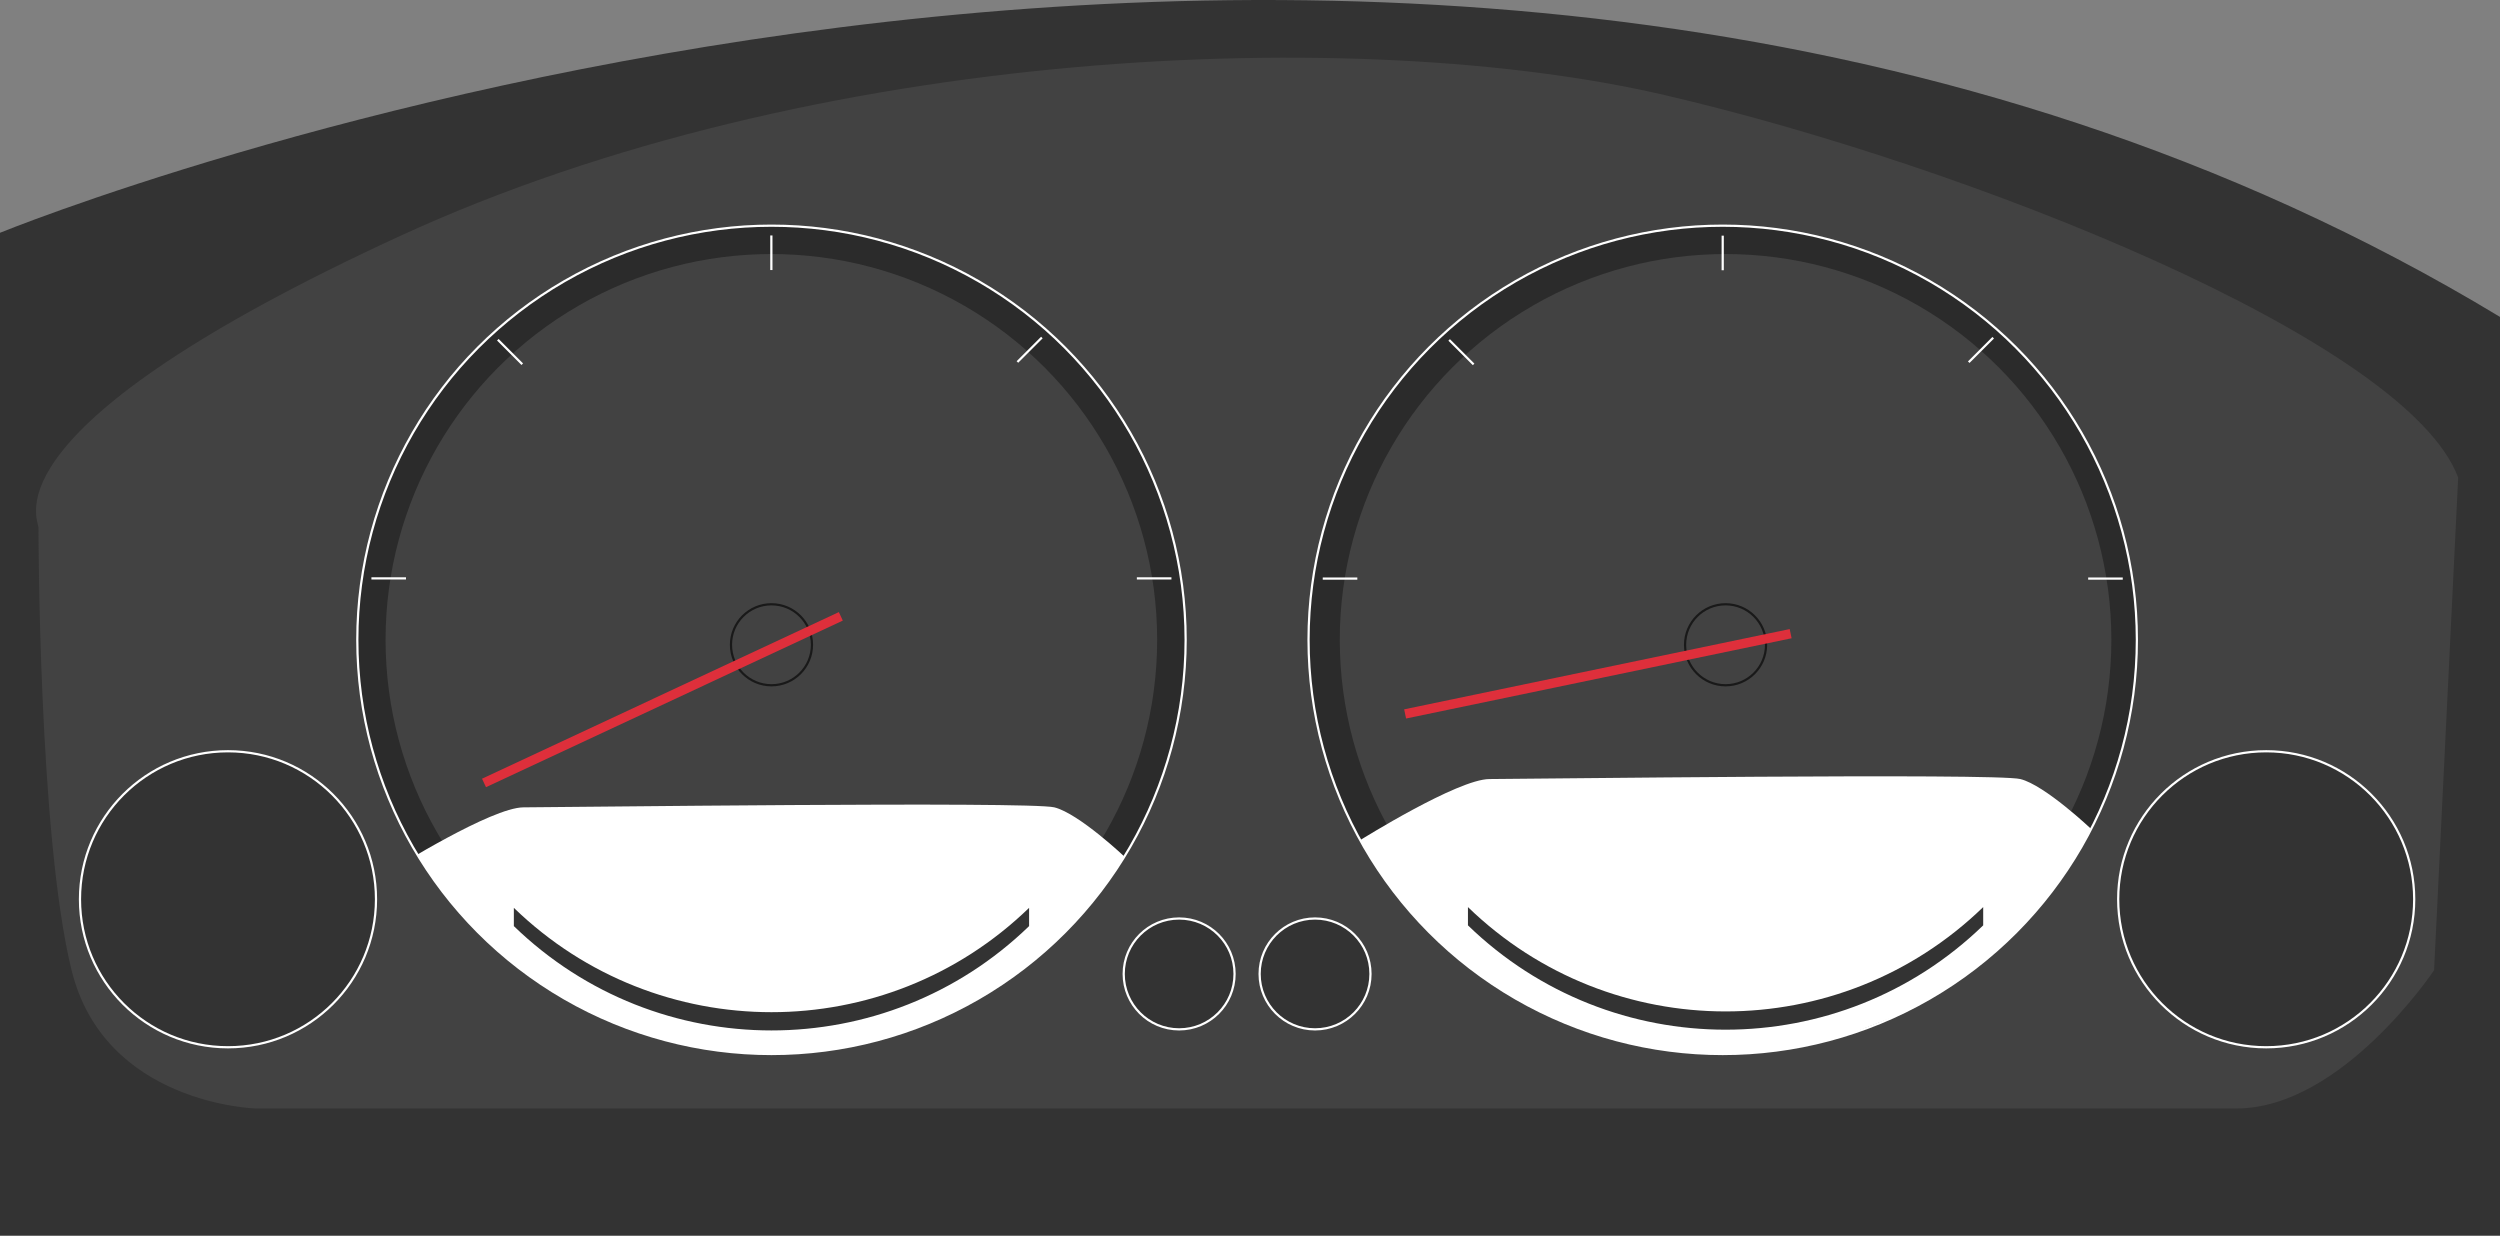 <?xml version="1.0" encoding="UTF-8"?><svg id="Layer_2" xmlns="http://www.w3.org/2000/svg" xmlns:xlink="http://www.w3.org/1999/xlink" viewBox="0 0 1125.28 556.16"><rect x="0" y="0" width="1125.28" height="556.16" fill="#808080" stroke="none"/><defs><style>.cls-1{stroke-width:0px;}.cls-1,.cls-2{fill:#fff;}.cls-1,.cls-3,.cls-4,.cls-5,.cls-6{stroke-miterlimit:10;}.cls-1,.cls-3,.cls-4,.cls-6{stroke:#fff;}.cls-7{clip-path:url(#clippath);}.cls-8,.cls-3{fill:#333;}.cls-9{fill:#de2f3b;}.cls-10{fill:#424242;}.cls-11,.cls-4{fill:#2b2b2b;}.cls-12{clip-path:url(#clippath-1);}.cls-5{stroke:#191919;}.cls-5,.cls-6{fill:none;}</style><clipPath id="clippath"><circle class="cls-4" cx="775.41" cy="288" r="186.42"/></clipPath><clipPath id="clippath-1"><circle class="cls-4" cx="347.25" cy="288" r="186.42"/></clipPath></defs><g id="Full-scale_infographic"><g id="illustrations"><path class="cls-8" d="M0,104.78s633.83-259.26,1125.28,37.87v413.51H0V104.78Z"/><circle class="cls-2" cx="317.49" cy="325.34" r="3.14"/><path class="cls-10" d="M17.32,237.65c0-4.53-25.01-44.85,162.26-131.21C366.86,20.09,612.46,11.02,749.08,42.75c136.62,31.73,334.43,110.29,357.37,172.24l-10.84,221.71s-41.45,62.24-89.03,62.24H115.11s-68-1.81-82.89-62.24c-14.9-60.43-14.9-199.05-14.9-199.05Z"/><g><g><circle class="cls-11" cx="775.41" cy="288" r="186.42"/><g class="cls-7"><circle class="cls-10" cx="776.7" cy="288" r="173.65"/><path class="cls-2" d="M612.21,378.17s43.97-27.51,58.24-27.51,227.85-2.77,238.94,0c11.09,2.77,31.89,22.49,31.89,22.49l-24.66,59.33-123.72,48.54h-173.36l-33.18-53.05,25.84-49.8Z"/></g><circle class="cls-6" cx="775.41" cy="288" r="186.42"/></g><circle class="cls-5" cx="776.7" cy="290.22" r="18.23"/><rect class="cls-9" x="630.61" y="301.14" width="177.25" height="4.22" transform="translate(1485.17 453.58) rotate(168.24)"/><g><line class="cls-6" x1="775.41" y1="106.07" x2="775.41" y2="121.64"/><line class="cls-6" x1="595.38" y1="260.43" x2="610.95" y2="260.43"/><line class="cls-6" x1="939.91" y1="260.43" x2="955.48" y2="260.43"/><line class="cls-6" x1="886.15" y1="163.02" x2="897.16" y2="152.01"/><line class="cls-6" x1="663.29" y1="164.02" x2="652.28" y2="153.01"/></g><path class="cls-8" d="M892.66,408.29c-64.62,62.62-167.29,62.62-231.92,0v8.22c64.62,62.62,167.29,62.62,231.92,0v-8.22Z"/></g><g><g><circle class="cls-11" cx="347.25" cy="288" r="186.42"/><g class="cls-12"><circle class="cls-10" cx="347.2" cy="288" r="173.65"/><path class="cls-1" d="M177.4,390.91s43.97-27.51,58.24-27.51,227.85-2.77,238.94,0c11.09,2.77,31.89,22.49,31.89,22.49l-24.66,59.33-123.72,48.54H184.73l-33.18-53.05,25.84-49.8Z"/></g><circle class="cls-6" cx="347.25" cy="288" r="186.42"/></g><circle class="cls-5" cx="347.25" cy="290.22" r="18.23"/><rect class="cls-9" x="209.54" y="312.82" width="177.25" height="4.22" transform="translate(701.57 474.12) rotate(154.97)"/><g><line class="cls-6" x1="347.2" y1="105.98" x2="347.2" y2="121.55"/><line class="cls-6" x1="167.18" y1="260.34" x2="182.74" y2="260.34"/><line class="cls-6" x1="511.71" y1="260.34" x2="527.28" y2="260.34"/><line class="cls-6" x1="457.95" y1="162.93" x2="468.96" y2="151.92"/><line class="cls-6" x1="235.08" y1="163.93" x2="224.08" y2="152.92"/></g><path class="cls-8" d="M463.21,408.63c-64.62,62.62-167.29,62.62-231.92,0v8.22c64.62,62.62,167.29,62.62,231.92,0v-8.22Z"/></g><g><circle class="cls-3" cx="1020.04" cy="404.77" r="66.62"/><circle class="cls-3" cx="102.62" cy="404.77" r="66.62"/><g><circle class="cls-3" cx="530.74" cy="438.38" r="24.95"/><circle class="cls-3" cx="591.92" cy="438.38" r="24.95"/></g></g></g></g></svg>